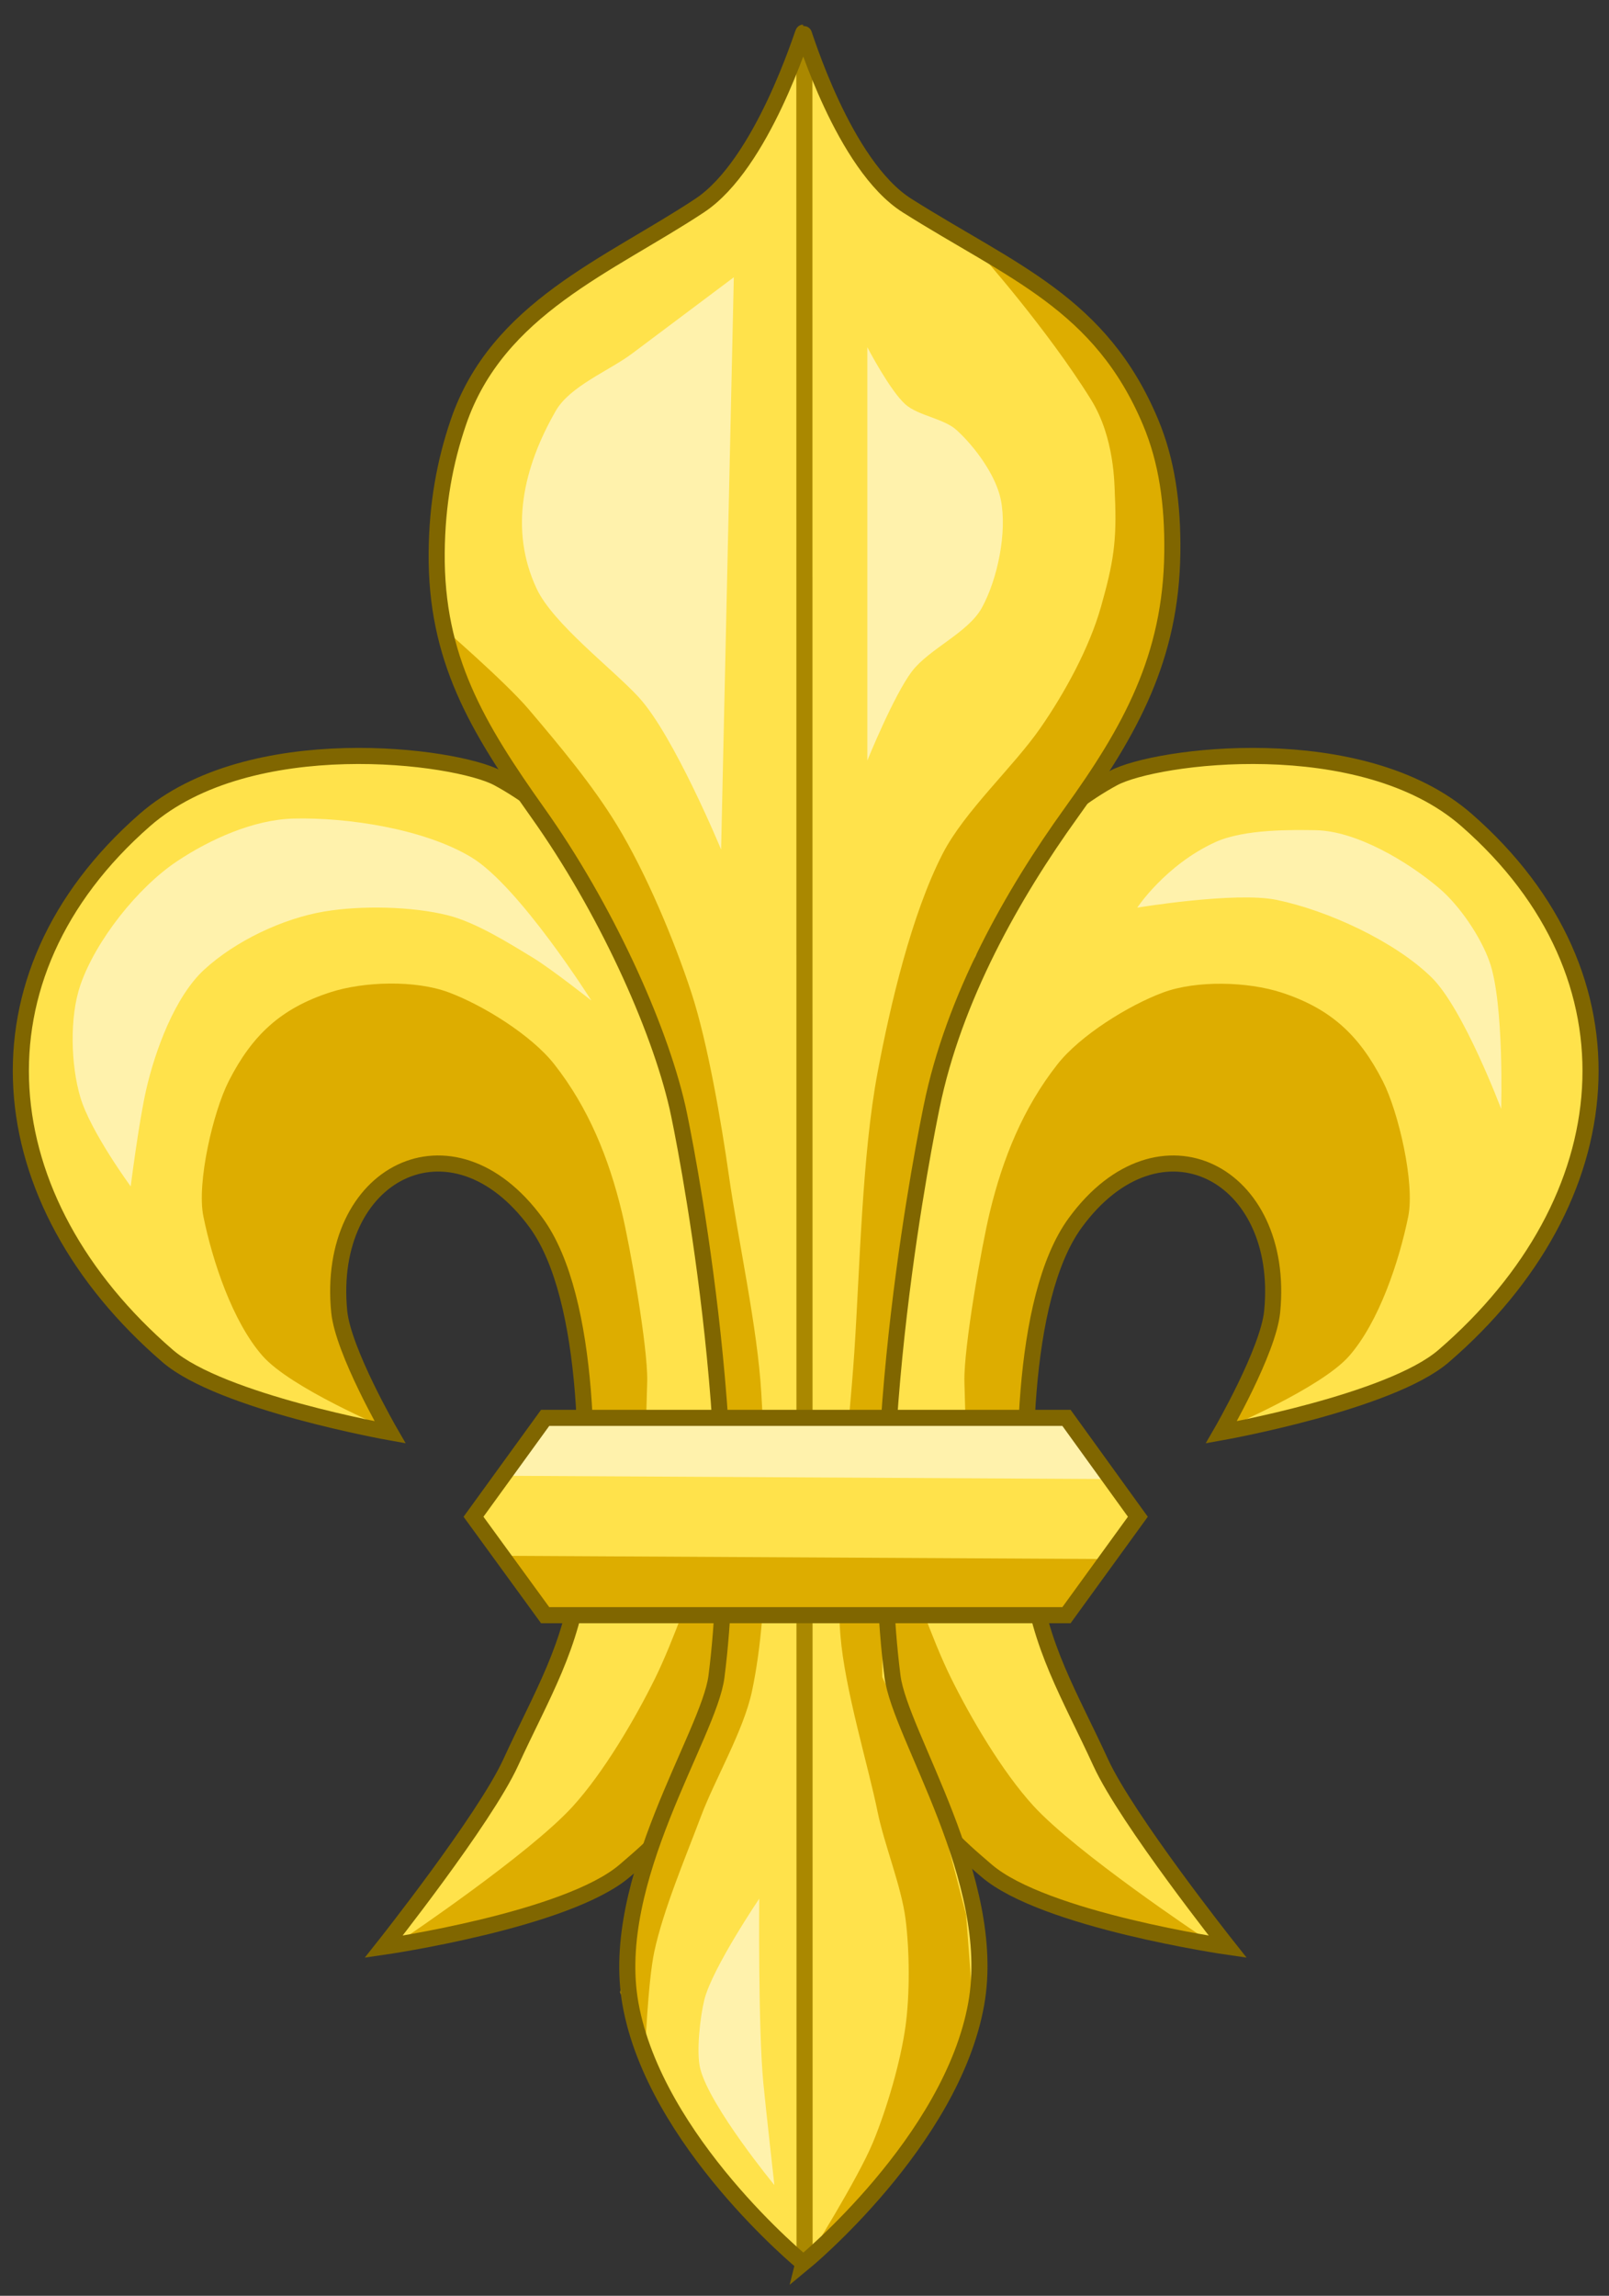 <?xml version="1.0" encoding="UTF-8" standalone="no"?>
<!-- Created with Inkscape (http://www.inkscape.org/) -->

<svg
   xmlns:dc="http://purl.org/dc/elements/1.1/"
   xmlns:cc="http://creativecommons.org/ns#"
   xmlns:rdf="http://www.w3.org/1999/02/22-rdf-syntax-ns#"
   xmlns:svg="http://www.w3.org/2000/svg"
   xmlns="http://www.w3.org/2000/svg"
   version="1.0"
   width="150"
   height="214"
   id="svg2868">
  <rect width="100%" height="100%" fill="#333333" stroke="none"/>
  <defs
     id="defs2871" />
  <g
     transform="matrix(1.612,0,0,1.612,-722.263,-1181.033)"
     id="g5465-5-1-6-0-0"
     style="stroke-width:0.931;stroke-miterlimit:4;stroke-dasharray:none">
    <g
       transform="translate(-20.418,559.639)"
       id="g4533-9-5-0-2-4"
       style="stroke-width:0.931;stroke-miterlimit:4;stroke-dasharray:none">
      <path
         d="m 502.046,263.915 c 0.574,-5.396 0.268,-15.575 -2.571,-20.2 -0.959,-1.563 -3.31,-3.383 -5.142,-3.305 -1.806,0.076 -4.29,0.61 -5.142,2.204 -0.781,1.461 -1.288,4.598 -1.102,6.244 0.258,2.286 2.938,6.978 2.938,6.978 0,0 -9.604,-1.927 -12.854,-4.407 -3.216,-2.454 -6.688,-7.105 -7.713,-11.018 -0.352,-1.343 -1.725,-5.684 0.009,-10.893 1.006,-3.023 4.034,-7.069 6.376,-9.085 6.117,-5.265 17.996,-3.735 20.425,-2.426 3.213,1.731 7.128,5.412 8.447,8.814 1.024,2.641 3.152,10.437 3.673,13.222 1.062,5.683 1.37,7.827 1.836,13.589 0.32,3.955 1.203,7.506 0.367,11.385 -0.45,2.09 -1.012,6.886 -2.234,10.045 -1.228,3.175 -3.118,4.711 -4.744,6.115 -3.323,2.87 -13.956,4.407 -13.956,4.407 0,0 5.842,-7.37 7.345,-10.651 1.785,-3.896 3.587,-6.756 4.04,-11.018 l 0,0 z"
         id="path4516-5-5-0-1-1"
         style="fill:#ffe24b;fill-opacity:1;fill-rule:evenodd;stroke:none" />
      <path
         d="m 528.088,263.915 c -0.574,-5.396 -0.268,-15.575 2.571,-20.2 0.959,-1.563 3.31,-3.383 5.142,-3.305 1.806,0.076 4.29,0.61 5.142,2.204 0.781,1.461 1.288,4.598 1.102,6.244 -0.258,2.286 -2.938,6.978 -2.938,6.978 0,0 9.604,-1.927 12.854,-4.407 3.216,-2.454 6.688,-7.105 7.713,-11.018 0.352,-1.343 1.725,-5.684 -0.009,-10.893 -1.006,-3.023 -4.034,-7.069 -6.376,-9.085 -6.117,-5.265 -17.996,-3.735 -20.425,-2.426 -3.213,1.731 -7.128,5.412 -8.447,8.814 -1.024,2.641 -3.152,10.437 -3.673,13.222 -1.062,5.683 -1.37,7.827 -1.836,13.589 -0.32,3.955 -1.203,7.506 -0.367,11.385 0.45,2.09 1.012,6.886 2.234,10.045 1.228,3.175 3.118,4.711 4.744,6.115 3.323,2.87 13.956,4.407 13.956,4.407 0,0 -5.842,-7.37 -7.345,-10.651 -1.785,-3.896 -3.587,-6.756 -4.04,-11.018 l 0,0 z"
         id="path4518-4-5-9-8-0"
         style="fill:#ffe24b;fill-opacity:1;fill-rule:evenodd;stroke:none;display:inline" />
    </g>
    <path
       d="m 517.547,844.619 -2.801,-0.045 -8.972,-2.82 -10.767,-9.485 -7.947,7.562 -5.383,2.563 -6.152,2.051 -4.084,0.278 c 0,0 7.232,-4.868 9.728,-7.606 1.785,-1.958 3.605,-5.052 4.776,-7.429 2.017,-4.096 5.129,-14.327 5.238,-14.397 l 2.292,-0.344 4.422,0.354 c 0,0 3.113,10.231 5.129,14.327 1.17,2.377 2.991,5.471 4.776,7.429 2.496,2.737 9.746,7.561 9.746,7.561 l 0,4e-5 z"
       id="path5446-9-8-5-7-8"
       style="fill:#ddad00;fill-opacity:1;fill-rule:evenodd;stroke:none" />
    <path
       d="m 518.984,815.223 c 0,0 5.462,-2.304 7.089,-4.156 1.735,-1.975 2.899,-5.491 3.422,-8.067 0.395,-1.94 -0.568,-6.058 -1.467,-7.823 -1.358,-2.667 -3.021,-4.208 -5.867,-5.134 -1.953,-0.635 -4.92,-0.716 -6.845,0 -1.998,0.743 -4.794,2.48 -6.111,4.156 -1.986,2.527 -3.157,5.431 -3.911,8.556 -0.465,1.925 -1.508,7.799 -1.467,9.778 0.037,1.761 0.244,7.334 0.244,7.334 l 3.667,6.111 0.091,-0.278 -0.274,-10.135 0,-4.246 1.917,-6.574 3.15,-4.246 3.698,-0.548 3.561,1.78 1.507,3.835 -0.274,4.656 -2.131,4.998 0,0 z"
       id="path5457-1-2-6-1-1"
       style="fill:#ddad00;fill-opacity:1;fill-rule:evenodd;stroke:none" />
    <path
       d="m 470.327,815.212 c 0,0 -5.462,-2.304 -7.089,-4.156 -1.735,-1.975 -2.899,-5.491 -3.422,-8.067 -0.395,-1.94 0.568,-6.058 1.467,-7.823 1.358,-2.667 3.021,-4.208 5.867,-5.134 1.953,-0.635 4.92,-0.716 6.845,0 1.998,0.743 4.794,2.48 6.111,4.156 1.986,2.527 3.157,5.431 3.911,8.556 0.465,1.925 1.508,7.799 1.467,9.778 -0.037,1.761 -0.244,7.334 -0.244,7.334 l -3.667,6.111 -0.091,-0.278 0.274,-10.135 0,-4.246 -1.917,-6.574 -3.15,-4.246 -3.698,-0.548 -3.561,1.78 -1.507,3.835 0.274,4.656 2.131,4.998 z"
       id="path5459-7-9-2-5-4"
       style="fill:#ddad00;fill-opacity:1;fill-rule:evenodd;stroke:none;display:inline" />
    <g
       transform="translate(-20.418,559.639)"
       id="g5451-5-8-8-5-8"
       style="fill:none;stroke-width:0.931;stroke-miterlimit:4;stroke-dasharray:none;display:inline">
      <path
         d="m 502.046,263.915 c 0.574,-5.396 0.634,-15.82 -2.571,-20.2 -4.878,-6.666 -12.173,-2.868 -11.385,5.142 0.225,2.29 2.938,6.978 2.938,6.978 0,0 -9.758,-1.737 -12.854,-4.407 -10.425,-8.991 -11.708,-21.912 -1.327,-30.996 6.074,-5.315 17.996,-3.735 20.425,-2.426 3.213,1.731 7.128,5.412 8.447,8.814 1.024,2.641 3.152,10.437 3.673,13.222 1.062,5.683 1.37,7.827 1.836,13.589 0.32,3.955 1.203,7.506 0.367,11.385 -0.45,2.09 -1.012,6.886 -2.234,10.045 -1.228,3.175 -3.118,4.711 -4.744,6.115 -3.323,2.87 -13.956,4.407 -13.956,4.407 0,0 5.842,-7.37 7.345,-10.651 1.785,-3.896 3.587,-6.756 4.04,-11.018 z"
         id="path5453-5-2-5-8-8"
         style="fill:none;stroke:#806600;stroke-width:0.931;stroke-linecap:butt;stroke-linejoin:miter;stroke-miterlimit:4;stroke-opacity:1;stroke-dasharray:none" />
      <path
         d="m 528.088,263.915 c -0.574,-5.396 -0.634,-15.82 2.571,-20.2 4.878,-6.666 12.173,-2.868 11.385,5.142 -0.225,2.29 -2.938,6.978 -2.938,6.978 0,0 9.758,-1.737 12.854,-4.407 10.425,-8.991 11.708,-21.912 1.327,-30.996 -6.074,-5.315 -17.996,-3.735 -20.425,-2.426 -3.213,1.731 -7.128,5.412 -8.447,8.814 -1.024,2.641 -3.152,10.437 -3.673,13.222 -1.062,5.683 -1.37,7.827 -1.836,13.589 -0.32,3.955 -1.203,7.506 -0.367,11.385 0.45,2.09 1.012,6.886 2.234,10.045 1.228,3.175 3.118,4.711 4.744,6.115 3.323,2.87 13.956,4.407 13.956,4.407 0,0 -5.842,-7.37 -7.345,-10.651 -1.785,-3.896 -3.587,-6.756 -4.04,-11.018 z"
         id="path5455-4-0-9-5-4"
         style="fill:none;stroke:#806600;stroke-width:0.931;stroke-linecap:butt;stroke-linejoin:miter;stroke-miterlimit:4;stroke-opacity:1;stroke-dasharray:none;display:inline" />
    </g>
    <path
       d="m 455.613,801.255 c 0,0 0.475,-3.764 0.896,-5.597 0.517,-2.255 1.654,-5.376 3.358,-6.941 1.801,-1.653 4.53,-2.952 6.941,-3.358 2.12,-0.357 5.08,-0.303 7.164,0.224 1.602,0.405 3.516,1.602 4.926,2.463 1.066,0.651 3.358,2.463 3.358,2.463 0,0 -4.166,-6.607 -6.941,-8.284 -2.706,-1.636 -7.138,-2.321 -10.299,-2.239 -2.297,0.06 -4.804,1.19 -6.717,2.463 -2.271,1.51 -4.709,4.586 -5.597,7.164 -0.634,1.842 -0.556,4.626 0,6.493 0.596,2 2.911,5.149 2.911,5.149 l 0,0 z"
       id="path5461-1-7-4-6-5"
       style="fill:#fff2ac;fill-opacity:1;fill-rule:evenodd;stroke:none" />
    <path
       d="m 513.824,785.135 c 0,0 5.689,-0.939 8.06,-0.448 2.941,0.609 6.807,2.379 8.956,4.478 1.848,1.806 4.03,7.612 4.03,7.612 0,0 0.181,-6.094 -0.672,-8.508 -0.515,-1.458 -1.732,-3.252 -2.911,-4.254 -1.809,-1.537 -4.791,-3.325 -7.164,-3.358 -1.246,-0.018 -4.1,-0.081 -5.79,0.693 -2.878,1.317 -4.509,3.785 -4.509,3.785 l 0,0 z"
       id="path5463-8-4-3-7-7"
       style="fill:#fff2ac;fill-opacity:1;fill-rule:evenodd;stroke:none" />
  </g>
  <g
     transform="matrix(1.612,0,0,1.612,-747.114,-1165.497)"
     id="g4565-3-5-0-4-8"
     style="stroke-width:0.931;stroke-miterlimit:4;stroke-dasharray:none;display:inline">
    <path
       d="m 510,854 c 0,0 8.581,-7.038 10,-15 1.277,-7.162 -4.41,-15.552 -4.841,-18.925 -1.724,-13.492 1.929,-31.467 2.259,-32.936 1.308,-5.836 2.954,-8.333 3.83,-10.244 0.631,-1.376 2.433,-4.111 4.236,-6.763 1.034,-1.522 3.338,-4.355 4.511,-7.237 1.244,-3.054 1.329,-6.163 1.347,-7.823 0.031,-2.826 -0.503,-5.231 -1.253,-7.532 -0.713,-2.188 -3.037,-5.768 -6.404,-7.826 -3.63,-2.218 -6.565,-4.002 -7.682,-4.708 C 512.314,732.673 510.044,725 510,725 c -0.043,0 -2.314,7.673 -6.003,10.006 -1.117,0.706 -3.918,2.49 -7.548,4.708 -3.367,2.058 -5.691,5.638 -6.404,7.826 -0.75,2.301 -1.284,4.706 -1.253,7.532 0.018,1.66 0.103,4.769 1.347,7.823 1.173,2.882 3.477,5.715 4.511,7.237 1.802,2.652 3.605,5.388 4.236,6.763 0.876,1.911 2.522,4.408 3.83,10.244 0.329,1.469 3.982,19.444 2.259,32.936 C 504.544,823.448 498.723,831.838 500,839 c 1.419,7.962 10,15 10,15 z"
       id="path4520-5-8-5-1-4"
       style="fill:#ffe24b;fill-opacity:1;fill-rule:evenodd;stroke:none;display:inline" />
    <path
       d="M 510,854 509.989,726.045"
       id="path4544-2-3-6-6-5"
       style="fill:none;stroke:#aa8800;stroke-width:0.931;stroke-linecap:butt;stroke-linejoin:miter;stroke-miterlimit:4;stroke-opacity:1;stroke-dasharray:none" />
  </g>
  <path
     d="m 75.312,210.54 11.276,-12.577 4.337,-8.24 -0.867,-11.276 -3.036,-11.71 -4.771,-10.409 0,-16.914 1.735,-16.914 2.168,-18.649 4.771,-14.746 7.807,-10.843 6.506,-11.276 2.602,-6.072 1.301,-10.843 L 107.406,39.662 101.915,30.863 91.359,23.615 c 0,0 6.254,7.031 10.356,13.643 2.203,3.55 2.175,7.906 2.221,8.909 0.195,4.289 -0.132,6.277 -1.301,10.409 -1.082,3.822 -3.375,8.012 -5.638,11.276 -2.536,3.657 -7.071,7.753 -9.108,11.71 -2.92,5.674 -4.89,14.114 -6.072,20.384 -1.451,7.698 -1.651,18.205 -2.168,26.022 -0.525,7.929 -1.93,18.534 -1.301,26.456 0.4,5.037 2.579,12.099 3.47,16.481 0.616,3.031 2.209,6.908 2.602,9.975 0.381,2.968 0.407,7.01 0,9.975 -0.46,3.346 -1.746,7.721 -3.036,10.842 -1.423,3.446 -6.072,10.843 -6.072,10.843 l 0,0 z"
     id="path5377-2-0-3-1-8"
     style="fill:#ddad00;fill-opacity:1;fill-rule:evenodd;stroke:none;display:inline" />
  <path
     d="m 60.132,191.457 c 0,0 0.264,-6.731 0.867,-9.541 0.837,-3.902 2.933,-8.841 4.337,-12.577 1.334,-3.551 3.983,-7.999 4.771,-11.71 1.729,-8.15 1.353,-19.44 0.867,-27.757 -0.36,-6.172 -2.167,-14.263 -3.036,-20.384 -0.683,-4.81 -1.961,-12.297 -3.47,-16.914 -1.609,-4.925 -4.245,-11.213 -6.939,-15.639 -2.289,-3.761 -5.39,-7.461 -8.24,-10.816 -2.205,-2.595 -8.24,-7.807 -8.24,-7.807 l 0.839,0.316 0.995,4.645 3.982,6.636 3.982,7.3 6.636,10.286 4.314,10.95 2.323,11.613 1.991,15.927 0.995,15.927 0,14.931 -3.65,7.632 -4.314,11.613 -1.327,9.622 2.317,5.748 0,0 z"
     id="path5379-6-6-6-2-8"
     style="fill:#ddad00;fill-opacity:1;fill-rule:evenodd;stroke:none;display:inline" />
  <path
     d="m 74.892,210.96 c 0,0 13.83,-11.343 16.118,-24.177 2.058,-11.544 -7.108,-25.066 -7.803,-30.503 -2.778,-21.746 3.158,-50.707 3.64,-53.085 2.068,-10.189 7.587,-19.89 13.001,-27.412 5.533,-7.688 9.323,-14.479 9.442,-24.273 0.056,-4.556 -0.513,-8.541 -2.02,-12.14 C 102.617,28.257 94.383,25.362 84.568,19.168 78.618,15.414 74.962,3.04 74.892,3.04 c -0.07,0 -3.806,12.25 -9.676,16.128 -8.465,5.592 -18.86,9.558 -22.486,20.201 -1.258,3.693 -1.978,7.584 -2.02,12.14 -0.091,9.836 3.751,16.26 9.442,24.273 6.243,8.791 11.248,19.773 13.001,27.412 0.543,2.365 6.419,31.339 3.64,53.085 -0.695,5.437 -10.077,18.959 -8.019,30.503 2.287,12.833 16.118,24.177 16.118,24.177 z"
     id="path5375-6-2-3-0-9"
     style="fill:none;stroke:#806600;stroke-width:1.5;stroke-linecap:butt;stroke-linejoin:miter;stroke-miterlimit:4;stroke-opacity:1;stroke-dasharray:none;display:inline" />
  <path
     d="m 67.225,79.19 1.185,-53.344 c 0,0 -6.638,4.979 -9.483,7.112 -2.134,1.6 -5.782,3.023 -7.112,5.334 -3.036,5.276 -4.369,11.088 -1.778,16.596 1.533,3.258 7.038,7.433 9.483,10.076 3.296,3.563 7.705,14.225 7.705,14.225 l 0,0 z"
     id="path5381-7-2-0-4-4"
     style="fill:#fff2ac;fill-opacity:1;fill-rule:evenodd;stroke:none;display:inline" />
  <path
     d="m 80.857,70.892 0,-38.526 c 0,0 2.114,4.061 3.556,5.334 1.192,1.053 3.561,1.306 4.742,2.371 1.722,1.553 3.697,4.246 4.149,6.52 0.598,3.011 -0.296,7.388 -1.778,10.076 -1.276,2.315 -4.924,3.82 -6.52,5.927 -1.681,2.218 -4.149,8.298 -4.149,8.298 z"
     id="path5383-8-5-8-4-7"
     style="fill:#fff2ac;fill-opacity:1;fill-rule:evenodd;stroke:none;display:inline" />
  <path
     d="m 71.163,194.175 c -0.495,-5.136 -0.382,-17.189 -0.382,-17.189 0,0 -4.383,6.483 -5.117,9.415 -0.388,1.553 -0.776,4.91 -0.375,6.459 0.918,3.544 6.902,10.819 6.902,10.819 0,0 -0.801,-7.143 -1.028,-9.505 z"
     id="path5385-4-2-4-5-0"
     style="fill:#fff2ac;fill-opacity:1;fill-rule:evenodd;stroke:none;display:inline" />
  <g
     transform="matrix(1.612,0,0,1.612,-722.263,-1181.033)"
     id="g5496-1-2-0-9-4"
     style="stroke-width:0.931;stroke-miterlimit:4;stroke-dasharray:none">
    <g
       id="g5416-7-7-4-7-0"
       style="stroke-width:0.931;stroke-miterlimit:4;stroke-dasharray:none">
      <g
         id="g5407-1-1-6-5-6"
         style="stroke-width:0.931;stroke-miterlimit:4;stroke-dasharray:none">
        <path
           d="m 513.859,820.357 -4.128,-5.718 -30.15,0 -4.143,5.718 4.143,5.692 30.15,0 4.128,-5.692 z"
           id="path4522-8-5-4-3-5"
           style="fill:#ffe24b;fill-opacity:1;fill-rule:evenodd;stroke:none;display:inline" />
        <g
           id="g5393-7-2-6-9-3"
           style="stroke-width:0.931;stroke-miterlimit:4;stroke-dasharray:none">
          <g
             id="g5387-8-1-4-0-8"
             style="stroke-width:0.931;stroke-miterlimit:4;stroke-dasharray:none">
            <g
               id="g5370-7-1-3-5-5"
               style="stroke-width:0.931;stroke-miterlimit:4;stroke-dasharray:none">
              <path
                 d="m 477.697,817.991 34.196,0.185 -2.526,-3.574 -29.883,-0.062 -1.787,3.45 0,-2e-5 z"
                 id="path5364-7-0-8-5-1"
                 style="fill:#fff2ac;fill-opacity:1;fill-rule:evenodd;stroke:none" />
              <path
                 d="m 511.751,822.802 -34.196,-0.185 2.526,3.574 29.883,0.062 1.787,-3.45 0,2e-5 z"
                 id="path5366-4-1-4-6-2"
                 style="fill:#ddad00;fill-opacity:1;fill-rule:evenodd;stroke:none;display:inline" />
              <path
                 d="m 1104.22,376.983 -4.128,-5.718 -30.15,0 -4.143,5.718 4.143,5.692 30.15,0 4.128,-5.692 z"
                 transform="translate(-590.361,443.374)"
                 id="path5368-4-8-0-3-4"
                 style="fill:none;stroke:#806600;stroke-width:0.931;stroke-linecap:butt;stroke-linejoin:miter;stroke-miterlimit:4;stroke-opacity:1;stroke-dasharray:none;display:inline" />
            </g>
          </g>
        </g>
      </g>
    </g>
  </g>
</svg>
